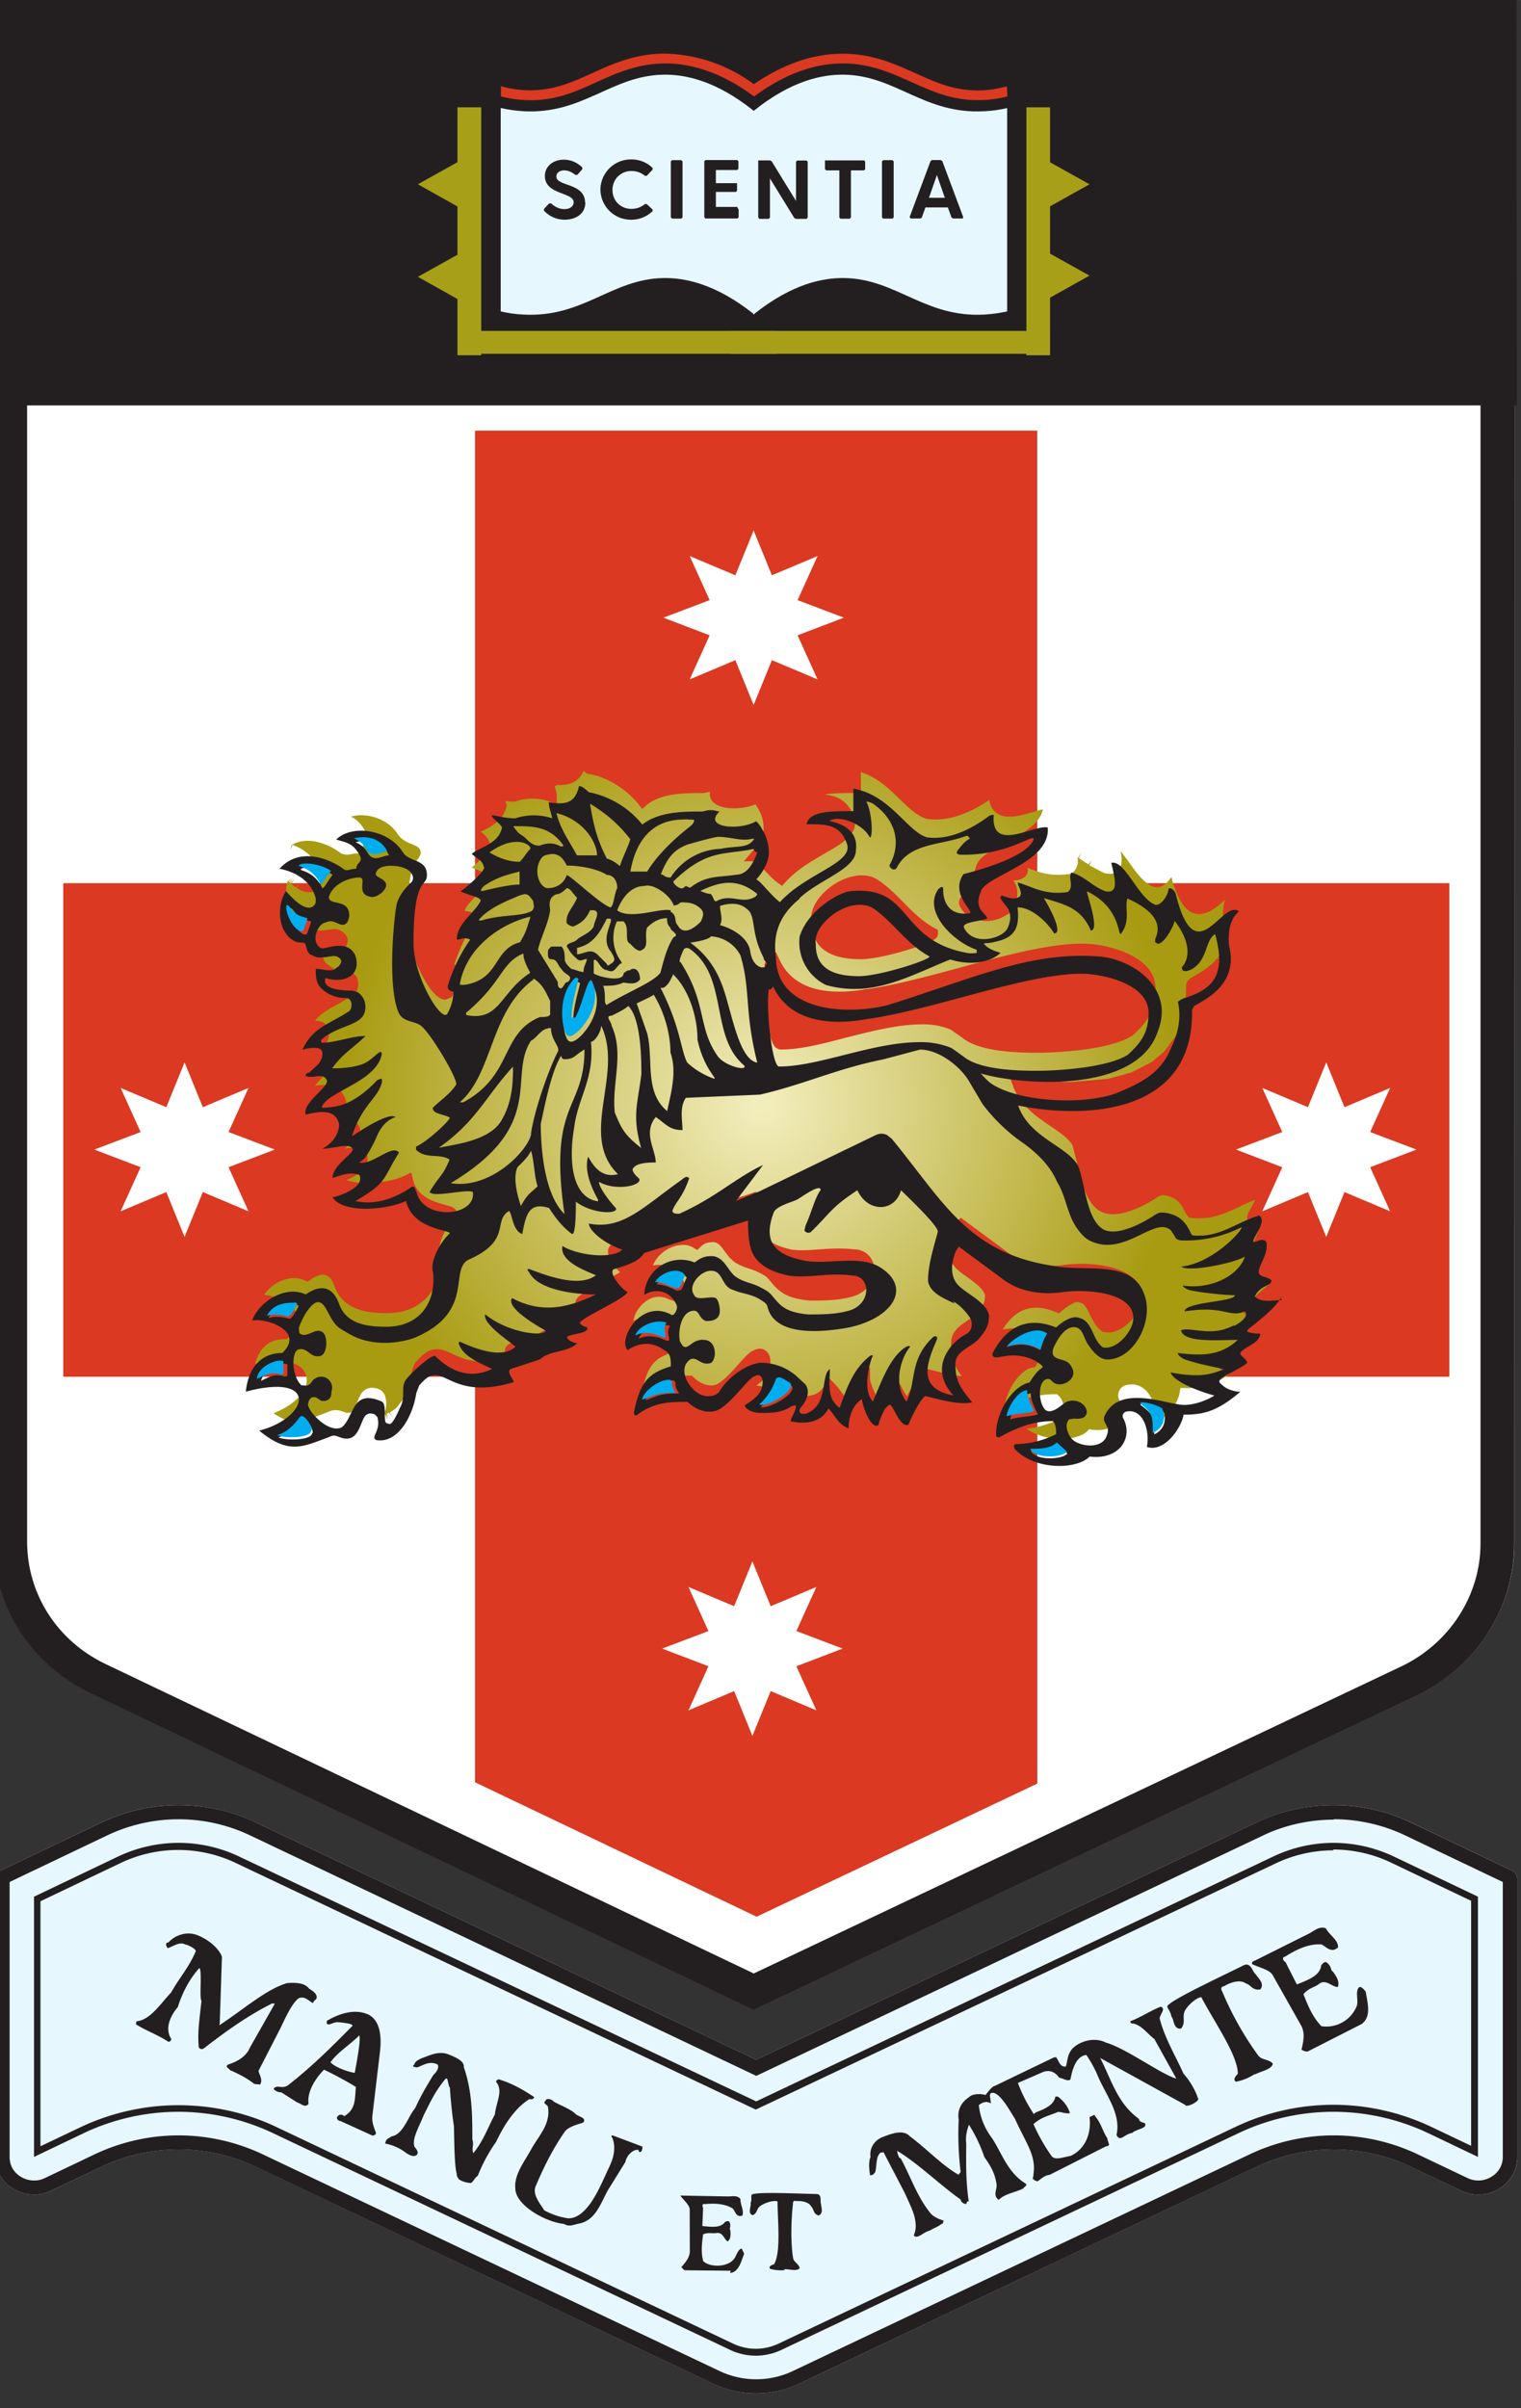 <svg xmlns="http://www.w3.org/2000/svg" xmlns:xlink="http://www.w3.org/1999/xlink" width="60" height="95" viewBox="0 0 15.875 25.135" xmlns:v="https://vecta.io/nano"><rect x="0" y="0" width="15.875" height="25.135" fill="#333333" stroke="none"/><defs><clipPath id="A"><path d="M73.294 759.244v-25.38c0-.924.533-1.752 1.4-2.16h0l14.73-7.032 14.72 6.982a2.42 2.42 0 0 1 1.395 2.165h0v25.425z"/></clipPath><clipPath id="B"><path d="M46.063 680.315H196.44v89.292H46.063z"/></clipPath><radialGradient id="C" spreadMethod="pad" gradientTransform="matrix(1.333e-4,0,0,-1.288e-4,79.146,748.731)" gradientUnits="userSpaceOnUse" r="1" cy="0" cx="0" fy="0" fx="0"><stop offset="0" stop-color="#f2edbc"/><stop offset=".018" stop-color="#f2edbc"/><stop offset=".969" stop-color="#a89b11"/><stop offset="1" stop-color="#a89b11"/></radialGradient><clipPath ><path d="M46.063 680.315H196.44v89.292H46.063z"/></clipPath><clipPath ><path d="M46.063 680.315H196.44v89.292H46.063z"/></clipPath><clipPath ><path d="M46.063 680.315H196.44v89.292H46.063z"/></clipPath><radialGradient id="G" spreadMethod="pad" gradientTransform="matrix(10.091,0,0,-9.753,89.517,743.536)" gradientUnits="userSpaceOnUse" r="1" cy="0" cx="0" fy="0" fx="0"><stop offset="0" stop-color="#f2edbc"/><stop offset=".018" stop-color="#f2edbc"/><stop offset=".969" stop-color="#a89b11"/><stop offset="1" stop-color="#a89b11"/></radialGradient><clipPath ><path d="M46.063 680.315H196.44v89.292H46.063z"/></clipPath><clipPath ><path d="M46.063 680.315H196.44v89.292H46.063z"/></clipPath><clipPath ><path d="M46.063 680.315H196.44v89.292H46.063z"/></clipPath><clipPath ><path d="M46.063 680.315H196.44v89.292H46.063z"/></clipPath><radialGradient id="L" spreadMethod="pad" gradientTransform="matrix(0.011,0,0,-0.011,90.209,737.011)" gradientUnits="userSpaceOnUse" r="1" cy="0" cx="0" fy="0" fx="0"><stop offset="0" stop-color="#f2edbc"/><stop offset=".018" stop-color="#f2edbc"/><stop offset=".969" stop-color="#a89b11"/><stop offset="1" stop-color="#a89b11"/></radialGradient><clipPath ><path d="M46.063 680.315H196.44v89.292H46.063z"/></clipPath><clipPath ><path d="M46.063 680.315H196.44v89.292H46.063z"/></clipPath><clipPath ><path d="M46.063 680.315H196.44v89.292H46.063z"/></clipPath><path id="P" d="M-294.11 172.998h.076l.01.01v.46l-.01.01h-.076l-.01-.01v-.46z"/><path id="Q" d="M-293.44 177.472l-.15-.368-.375.158.164-.362-.38-.145.38-.144-.164-.362.375.158.15-.368.15.368.375-.158-.164.362.38.144-.38.145.164.362-.375-.158z"/></defs><g transform="translate(0 -271.865)"><g transform="matrix(.353 0 0 -.353 -324.982 443.232)"/><g transform="matrix(1.271 0 0 1.271 380.828 53.656)"><path d="M-299.685 184.34v-12.625h12.492v12.642c0 .53-.313 1.016-.805 1.25l-5.44 2.58-5.444-2.6c-.49-.235-.802-.718-.802-1.248" fill="#fff"/><g transform="matrix(.353 0 0 -.353 -324.982 443.232)"><g clip-path="url(#A)"><path d="M82.873 759.85v-11.134H71.707v-11.482h11.166v-14.272h13.08v14.272h11.166v11.482H95.952v11.134z" fill="#db3921"/></g><g clip-path="url(#B)"><path d="M101.05 726.864l-11.637-5.52-11.637 5.52a4.21 4.21 0 0 1-3.605-.004l-2.337-1.116c-.078-.037-.127-.113-.127-.197v-6.462c0-.65.706-1.074 1.31-.786l1.155.552a4.21 4.21 0 0 0 3.605.004l10.638-5.046c.63-.3 1.368-.3 1.998 0l10.638 5.046a4.21 4.21 0 0 0 3.605-.004l1.155-.552c.603-.288 1.31.136 1.31.786v6.462c0 .084-.05.16-.126.197l-2.338 1.116a4.21 4.21 0 0 1-3.605.004" fill="#e6f7fd"/><g fill="#231f20"><path d="M102.848 727.267c-.616 0-1.23-.134-1.798-.403l-11.637-5.52-11.637 5.52c-.567.27-1.183.403-1.798.403a4.21 4.21 0 0 1-1.807-.408l-2.337-1.115a.22.22 0 0 1-.127-.197v-6.462c0-.508.43-.878.908-.878a.93.93 0 0 1 .4.092l1.155.55c.57.272 1.188.408 1.807.408s1.23-.134 1.798-.404l10.638-5.045c.316-.15.657-.224 1-.224s.684.074 1 .224l10.638 5.045a4.18 4.18 0 0 0 1.798.404c.618 0 1.238-.136 1.807-.408l1.155-.55a.93.93 0 0 1 .401-.092c.476 0 .908.37.908.878v6.462a.22.22 0 0 1-.126.197l-2.338 1.115a4.2 4.2 0 0 1-1.807.408m0-.327c.57 0 1.145-.13 1.657-.374l2.276-1.086v-6.395c0-.34-.295-.55-.57-.55a.57.57 0 0 0-.251.058l-1.155.55a4.57 4.57 0 0 1-1.957.442 4.58 4.58 0 0 1-1.947-.437l-10.638-5.046a1.99 1.99 0 0 0-1.7 0l-10.638 5.046a4.58 4.58 0 0 1-1.947.437 4.57 4.57 0 0 1-1.957-.442l-1.154-.55a.56.56 0 0 0-.252-.058c-.274 0-.57.2-.57.55v6.395l2.275 1.086a3.87 3.87 0 0 0 3.307.004l11.786-5.6.15.07 11.637 5.52c.5.242 1.08.37 1.65.37m-.003-.54a3.27 3.27 0 0 1-1.398-.314l-12.037-5.7-12.036 5.7c-.433.206-.917.314-1.4.314a3.29 3.29 0 0 1-1.406-.317l-1.957-.935v-6.054l1.154.552c.684.326 1.447.498 2.2.498a5.15 5.15 0 0 0 2.197-.493l10.64-5.045a1.39 1.39 0 0 1 1.198 0l10.64 5.045a5.15 5.15 0 0 0 2.197.493 5.16 5.16 0 0 0 2.209-.498l1.155-.552v6.054l-1.958.935a3.29 3.29 0 0 1-1.406.317m0-.155a3.12 3.12 0 0 0 1.335-.301l1.87-.892v-5.7l-.924.44a5.32 5.32 0 0 1-2.28.515 5.31 5.31 0 0 1-2.268-.51l-10.638-5.046c-.164-.077-.347-.12-.53-.12s-.365.042-.53.12l-10.638 5.046c-.702.333-1.486.5-2.268.5s-1.574-.178-2.28-.515l-.925-.44v5.7l1.87.892a3.12 3.12 0 0 0 1.335.301c.458 0 .917-.103 1.328-.298l12.107-5.742.07.033 12.037 5.7a3.12 3.12 0 0 0 1.328.298m4.27 33.614H71.7v9.804h35.4z"/></g></g><path d="M79.145 748.73h.001z" fill="url(#C)"/><path d="M84.727 750.965l.014-.047c.018-.06.034-.116.034-.165h0v-.21l-.2.08c-.001.001-.154.06-.373.06h0c-.13 0-.26-.022-.38-.062h0l-.023-.008h-.024a1.53 1.53 0 0 0-.194.013h0l.026-.093-.002-.027c-.067-.328-.354-.473-.566-.578h0l-.033-.017a.57.57 0 0 0 .194-.222h0c.077-.13-.042-.286-.404-.615h0l.01-.003.17-.062c.206-.096.17-.228.153-.266h0a1.77 1.77 0 0 0-.263-.35h0c-.097-.108-.19-.2-.24-.324h0c.063.001.13-.015.197-.047h0l.154-.073-.1-.134-.048-.07c-.164-.235-.3-.52-.44-.924h0l.118-.016.006-.123c0-.244-.078-.417-.166-.586h0l-.012-.023-.02-.017-.134-.052c-.228 0-.46.408-.58.65h0c-.092.19-.308.686-.308 1.16h0c0 1.153.165 1.36.276 1.496h0l.04.092c0 .13-.05.157-.205.22h0c-.104.044-.235.1-.323.224h0c-.164.272-.507.45-.858.45h0a.84.84 0 0 1-.236-.032h0c.117-.056.23-.148.336-.348h0c.083-.175-.004-.276-.046-.324h0l-.026-.044v-.14h-.144l-.11-.016c-.092-.022-.206-.022-.286.05h0c-.175.126-.457.26-.735.26h0c-.138 0-.263-.033-.37-.1h0l-.03-.124.053.13.11-.047.034-.018.04-.02.027-.017.042-.026.098-.073.034-.03.028-.025.034-.035.025-.028.03-.035.024-.03.027-.04.02-.035.024-.042.018-.036.015-.035.02-.045.016-.05.02-.08-.008-.14-.006-.017-.01-.023-.015-.028-.02-.024-.015-.02-.015-.016-.022-.02-.043-.03-.02-.01-.03-.012-.022-.006-.026-.006-.05-.005-.07.006-.024.006-.02.005-.045.015-.017.008-.113.062.07.123-.083-.115-.035.024-.02.015-.06.048.083.116-.098-.102-.015.014.087.113-.1-.103-.017.016.092.1-.106-.096-.01.01-.026-.123-.006-.053c-.018-.243.052-.53.294-.633h0l.044-.002.04.002c.177 0 .215-.153.232-.22h0l.035-.085.023-.012.025-.01.032-.012.03-.005h.073l.04.002.2.026.048.004a.33.33 0 0 0 .203-.068h0l.012-.01h.001l.004-.005.03-.028.032-.04.01-.016.015-.036.006-.027.002-.044-.002-.018-.007-.037-.005-.016-.013-.03-.01-.018-.023-.035-.01-.015-.022-.024-.075-.075-.037-.023-.07-.027-.06-.014h-.02l-.055-.004h-.034l-.035.002-.05.006.016.14-.033-.137.001.14-.02-.138-.02.002c.008-.066.027-.14.068-.184h0a.62.62 0 0 1 .431-.196h0l.06-.004c.11 0 .2-.06.243-.16h0c.054-.126.026-.294-.065-.38h0l-.022-.017-.358-.21c-.22-.12-.395-.216-.535-.387h0c.243-.003.33-.142.33-.26h0a.52.52 0 0 0-.177-.398h0c.105-.006.184-.047.235-.124h0c.147-.162-.04-.353-.193-.508h0l-.198-.22c.065.01.128.015.2.015h0c.29 0 .478-.143.53-.402h0v-.028a.73.73 0 0 0-.131-.404h0c.055.008.105.014.153.014h0c.156 0 .23-.066.27-.127h0c.098-.13-.04-.26-.163-.376h0l-.156-.156a.81.81 0 0 0 .404-.019h0l.058-.02.027-.054a.32.32 0 0 0-.022-.332h0c-.087-.134-.27-.24-.434-.306h0c.12-.047.283-.07.476-.07h0c.312 0 .653.065.87.167h0l.162.077.042-.17c.098-.41.512-.52.76-.586h0c.135-.036.26-.07.26-.2h0v-.06l-.045-.04c-.214-.198-.402-.6-.35-.756h0l.005-.026c.048-.4-.067-.797-.3-1.06h0c-.226-.244-.547-.373-.927-.373h0c-.47 0-1.03.07-1.228.618h0c-.107.318-.294.346-.558.162h0l-.07-.05-.08.037c-.07.033-.15.05-.232.05h0c-.258 0-.545-.164-.7-.388h0c.275-.035.633-.173.743-.43h0c.054-.128.067-.33-.177-.565h0l-.042-.04h-.06c-.344 0-.577-.202-.674-.574h0c.2.043.38.064.534.064h0c.553 0 .647-.268.663-.382h0c.042-.306-.277-.638-.767-.83h0c.19-.132.353-.193.514-.193h0c.178 0 .36.07.588.16h0l.177.067a.39.39 0 0 0 .302.014h0l.042-.014c.17-.07.226-.015.33.24h0c.042.105.078.197.153.252h0c.045.042.113.066.188.066h0c.07 0 .13-.02.17-.04h0c.067-.03.114-.102.127-.14h0l.004-.015.015-.06.01-.072.001-.067-.008-.072-.01-.045-.016-.05-.004-.015-.007-.016-.003-.02-.01-.012-.005-.008.036-.126-.015.14.016.002.045-.133-.026.138.052-.13-.036.137.06.022.082-.116-.067.124.066.042.018.01.045.038.018.018.038.04.09.113.05.085.134-.055-.12.077.034.067.138-.043-.127.067.028.068.143-.03-.135.05.08.292.01.09c.004.052.05.195.102.253h0l.065.07.082.08.02.017.078.056.04.022.013.006.02.007.024.01.023.007.016.002.035.005c.14.028.274-.03.422-.1h0c.172-.08.385-.18.723-.18h0c.165 0 .35.025.547.074h0c-.045.1-.088.22.03.32h0l.02.018.154.05.535.178c.142.118.315.16.468.198h0l.166.043c-.045.043-.074.096-.074.16h0v.06l.043.04c.057.055.15.076.264.1h0l.042.01-.05.107c-.005.135.126.212.584.46h0l.452.258c-.13.123-.25.312-.272.415h0c-.032.138.038.223.116.258h0l.067.022c.202.062.454.14.577.308h0l.028.038.045.014.398.12 2.01.63.195.07v-.286l-.106-.02.003-.007.103.001.01-.205.005-.05.008-.072.01-.053.002-.014c.028-.147.073-.248.148-.33h0l.068-.064c.13-.108.29-.18.567-.245h0c.072-.01.16-.017.26-.017h0c.127 0 .257.01.395.02h0c.262.02.554.033.804 0h0a.46.46 0 0 0 .469-.401h0c.04-.267-.127-.594-.515-.7h0c-.333-.09-.663-.09-.98-.09h0l-.015.001c-.558.057-.71.215-.916.466h0l-.048.055c-.047.047-.055.054-.193.126h0c-.084.043-.16.07-.24.096h0c-.11.036-.225.076-.35.16h0l-.107.098-.088.112-.02.027c-.097.137-.163.22-.273.22h0c-.12 0-.213-.035-.286-.105h0l-.083-.08-.097.06c-.22.136-.594.03-.807-.213h0c-.058-.066-.1-.137-.125-.208h0l.048.01.065.006h.02l.048-.002.07-.01.06-.015.005-.002.06-.022.01-.005.054-.027.054-.036.02-.016.05-.043.007-.007.042-.046.037-.035v-.012l.01-.017.01-.014.037-.067.008-.015c.02-.046.04-.104.017-.204h0c-.02-.085-.095-.246-.245-.246h0l-.112.035a.51.51 0 0 1-.241.064h0c-.256 0-.466-.22-.555-.427h0l-.04-.132c.282.122.583.09.84-.093h0c.22-.115.22-.335.22-.496h0v-.103l-.1-.03c-.385-.12-.577-.232-.714-.754h0c.365.2.73.2 1.058.2h.06l.043-.04c.19-.185.433-.242.595-.13h0c.16.112.324.295.456.444h0c.16.18.25.275.344.312h0l.016.007a.3.3 0 0 0 .13.034h0c.048 0 .135-.016.2-.12h0c.075-.123.034-.307.02-.36h0c-.047-.163-.167-.278-.3-.374h0a.54.54 0 0 1 .159-.022h0c.214 0 .346.01.476.06h0l.057.024.092.052.14.045.047-.007.102-.07c.032-.048.037-.108.016-.18h0l-.054-.147c.275-.02.45.058.55.25h0l.095.177.14-.145c.056-.057.1-.12.144-.178h0l.1-.128c.04.184.132.412.355.55h0l.222.137v-.256c0-.07.077-.282.15-.405h0a1.36 1.36 0 0 0 .127.265h0c.001.003.106.15.215.155h0c.125 0 .18-.1.255-.24h0a1.67 1.67 0 0 1 .114-.19h0c.107.218.278.507.365.59h0l.057.054.077-.017.177-.044c.194-.048.41-.1.602-.116h0a1.12 1.12 0 0 0-.252.777h0l.006.076.016.063c.06.176.207.275.337.364h0l.045.03c.072.048.145.098.2.154h0c.152.187.183.256.185.424h0c-.047.15-.212.266-.388.4h0c-.093.064-.188.13-.27.207h0c-.4.392-.1.986-.086.992h0l.094.127.092.072.09-.07 1.012-.748c.253-.198.6-.304.98-.304h0c.106 0 .213.008.32.025h0c.12.016.256.025.396.025h0c.68 0 1.406-.202 1.406-.77h0c0-.344-.393-.827-.78-.827h0l-.104.013-.026.005-.022.015c-.138.1-.2.243-.273.377h0c-.075.16-.127.26-.222.28h0l-.027.01c-.068.032-.23-.05-.4-.193h0l-.07-.063-.086.035c-.524.212-.924.08-1.224-.41h0l.01.001c.1.018.177.027.268.027h0c.315 0 .604-.11.793-.3h0l.04-.04v-.056c0-.1-.064-.143-.094-.165h0c-.033-.023-.1-.07-.23-.283h0l-.032-.055-.064-.012c-.266-.05-.598-.482-.652-.935h0c.318.165.7.313 1.165.313h.06l.042-.04c.12-.114.12-.308.12-.402h0v-.088l-.08-.038c-.278-.13-.538-.208-.792-.235h0c.207-.148.497-.235.805-.235h0c.262 0 .492.067.602.172h0l.05.05.07-.01c.293-.034.517.05.628.225h0c.087.136.087.312.002.47h0a.23.23 0 0 0 .004.22h0a.25.25 0 0 0 .182.13h0l.098.01c.143 0 .268-.062.367-.176h0c.135-.157.206-.42.2-.677h0c.122.018.26.122.378.284h0l.01.01.074.117c.05.095.08.175.09.24h0l.02.118h.123a1.47 1.47 0 0 1 1.002.321h0a.66.66 0 0 0-.183.112h0l-.025.02c-.044.038-.16.14-.076.285h0l.01.014c.056.073.176.14.364.24h0l.193.107c-.05.047-.107.108-.107.195h0v.032l.015.03c.05.096.152.158.253.218h0l.09.055c-.105.025-.196.078-.196.2h0v.053l.036.04c.027.03.07.065.16.137h0l.42.367h-.001c-.19 0-.33.047-.424.144h0l-.07.07.045.088c.078.15.178.225.26.272h0c-.056.02-.112.045-.157.1h0l-.018.016-.01.02c-.064.124-.004.255.06.395h0c.044.098.094.206.098.307h0l-.006-.004-.054-.018c-.108-.032-.187-.003-.227.065h0c-.056.09-.006.18.064.303h0c.023.04.072.127.097.193h0a4.02 4.02 0 0 1-.358-.158h0c-.284-.133-.576-.272-.947-.272h0c-.057 0-.115.004-.174.01h0l-.056.008-.052.06-.052.092c-.067.135-.17.342-.518.37h0l-.088-.03c-.293-.202-.726-.415-1.063-.415h0a.62.62 0 0 0-.258.052h0l-.04.02-.044.028-.044.034c-.213.186-.313.513-.384.808h0l-.032.14-.14.53c-.1.162-.298.295-.506.436h0c-.32.216-.68.46-.86.897h0l-.006.016-.023.06-.082.234 1.24-.174.207-.004.862.073.54.148.48.246.285.24.253.34.018.034.02.036.015.03.02.044.063.156.012.042.014.042.023.086.01.045.055.393.005.217v.037c-.003.088.027.15.1.202h0v.003l.106.06.132.077.096.063.084.062.04.032.053.048.035.033.045.05.01.01.026.033.126-.07-.117.082.022.032.134-.06-.122.076.022.035.134-.054-.126.067.05.106.002.01.017.046.005.017.008.037.007.027.008.055.007.08v.07.025l-.004.053-.001.017-.012.07-.006.04c-.008.03-.028.13-.025.21h0v.004l.002.06.002.018.003.056.007.07.001.01.01.07.003.013.017.07.006.018-.04-.036c-.163-.145-.347-.3-.56-.3h0c-.284 0-.486.267-.65.863h0c-.08-.132-.203-.24-.34-.24h0l-.026.002-.035.006-.02.006c-.223.085-.4.336-.57.578h0l-.187.25.018-.13.002-.03.002-.026-.002-.06-.003-.027-.004-.03-.006-.024-.01-.03-.01-.026-.016-.028-.016-.02-.028-.03-.025-.02-.032-.018-.028-.014-.033-.01-.03-.007h-.03l-.085.008-.038.01-.03.01-.287.15-.04.026.064.128-.084-.114-.22.147.053.132-.07-.123-.014.008c.01-.092.02-.223-.106-.344h0l-.034-.032-.046-.007a1.77 1.77 0 0 0-.258-.021h0c-.3 0-.525.084-.72.16h0l.005-.04c.002-.068-.024-.13-.066-.166h0l-.013-.01c-.07-.052-.16-.077-.257-.073h0c.074-.113.132-.272.062-.487h0l-.008-.022-.04-.094-.012-.027-.017-.028-.02-.028v-.023l-.01-.013-.013-.014-.106.098.09-.11-.036-.03-.185-.1-.102-.034-.028-.007-.018-.003-.036-.01-.008-.001-.04-.006-.045-.004-.08-.004-.174.02-.036.01-.056.018-.058.027-.034.017-.014.01-.03.02-.018.012-.023.02-.052.05-.023.026-.012.016-.017.024-.018.026-.024.044c-.03.055-.03.118-.004.174h0c.062.125.238.157.424.19h0l.01.002c-.086.112-.17.282-.05.574h0c.052.2.308.337.63.51h0c.402.216.85.456.918.81h0c-.07-.015-.154-.04-.237-.064h0c-.172-.05-.367-.108-.54-.108h0c-.15 0-.267.043-.35.13h0c-.063.066-.103.152-.12.26h0c-.512-.35-.998-.5-1.44-.443h0l-.025.005c-.22.07-.403.248-.615.454h0c-.25.243-.527.513-.906.63h0v-.485h-.144c-.262 0-.517 0-.698-.035h0c.3-.033.546-.146.685-.53h0c.12-.37-.257-.6-.692-.845h0c-.302-.176-.645-.375-.897-.653h0l-.088-.097-.105.075c-.11.078-.232.21-.34.33h0l-.16.167h-.285l.2.232c.164.182.253.363.26.526h0c.008.2-.077.38-.115.447h0l-.072.12c-.145-.06-.324-.093-.502-.093h0c-.28 0-.478.083-.54.228h0c-.018.04-.03.096-.013.16h0l-.108-.024-.045-.008c-.453 0-.966 0-1.315-.27h0l-.114-.1-.09.114c-.29.36-.742.634-1.155.7h0l-.045.007-.033.03-.04.04c-.1-.244-.306-.352-.615-.334m5.915-3.16c-.025.187.056.397.232.595h0c.248.28.616.463.937.463h0c.134 0 .257-.03.367-.1h0c.23-.15.418-.34.6-.525h0c.218-.222.445-.45.732-.604h0l.075-.04v-.082c0-.085 0-.174-.746-.395h0c-.163-.05-.717-.205-1.044-.205h0c-.772 0-1.148.29-1.152.884m1.288-1.58c.664.094 1.437.302 2.185.505h0c1.008.272 2.05.554 2.83.554h0c.534 0 1.703-.265 1.703-1.05h0c0-.498-.182-.76-.52-1.074h0l-.02-.015c-.608-.396-2.163-.4-2.18-.4h0c-.367 0-1.342 0-1.766.34h0l-.284.2a1.69 1.69 0 0 1-.676.12h0c-.55 0-1.148-.157-1.726-.3h0c-.555-.147-1.078-.285-1.544-.285h0c-.032 0-.092.01-.145.07h0c-.196.22-.306 1.483-.235 1.903h0l.007.044.256.25.087-.186c.23-.487.696-.735 1.387-.735h0c.2 0 .415.02.64.063" fill="url(#G)"/><path d="M90.197 737.003h.002l.022.013-.024.004z" fill="url(#L)"/></g><path d="M-289.497 182.566a.4.4 0 0 1-.184.049c-.098.004-.205-.03-.25-.007.027.104.302.078.466.078-.138.132-.302.132-.493.107 0 0 .004.027.052.05.104.04.24.062.33.084-.08.026-.165.08-.44.026.027.08.248.16.36.19-.084.052-.182.077-.248.077-.134 0-.53-.175-.652.086a.06.06 0 0 0-.003.05l.024.048c.014.028-.007.073-.01.08-.04.09-.187.082-.262.032-.013-.01-.03-.022-.047-.06s-.026-.08.004-.117l.042-.007c.182.023.1-.188-.057-.14-.047.023-.077.068-.138.08-.008.001-.032.001-.048-.018-.054-.07-.053-.23.02-.247.023-.004.036.012.04.016.06.072.21-.006.17-.098-.008-.02-.02-.037-.03-.047-.047-.047-.17-.018-.123-.135.027-.055.084-.162.164-.162.07 0 .078.08.11.133.017.026.083.133.164.133.22 0 .385-.318.305-.532-.1-.292-.47-.185-.744-.236-.705-.106-.9-.52-1.33-1.044l-.04-.032c-.04-.017-.067-.013-.115.012l-.93.45-.195.08.222-.295c-.222.103-.385.265-.687.4-.026 0-.057 0-.057-.026.03-.077.084-.107.138-.266-.027-.025-.04 0-.08.026-.302.215-.47.4-.744.347 0 .05.11.158.275.214-.08.077-.356.052-.492-.03-.027.133.217.213.275.24-.138.107-.413 0-.55-.052-.027 0 0 .025 0 .025.08.16.412.185.55.185-.222.107-.44.162-.688.03-.058.078.218.236.275.266 0 .052-.302.026-.496-.133-.027.078.22.236.248.266-.108.105-.336.01-.413-.022l-.044-.02-.01.01c.028.107.165.162.276.214-.222.107-.386-.026-.47-.107-.053 0-.248.19-.248.214-.026.052 0 .107-.026.185-.023.048-.066.154-.097.162l-.03-.01c-.026-.03.01-.155-.038-.177-.248-.107-.222.133-.328.214-.11.05-.275-.133-.275-.188 0-.022.02-.087.08-.05l.03.02h.032c.05-.013.05-.053.05-.077a.09.09 0 0 0-.138-.104c-.024.01-.026.05-.07.056l-.04-.004c-.08-.08-.08-.266-.027-.292.083-.026.1.078.19.05.057-.025.057-.185 0-.2-.05-.027-.126.063-.178.014l-.005-.04c.032-.1.107-.214.157-.214.072 0 .083.138.173.21a1.28 1.28 0 0 0 .122.071c.177.083.383.055.503.01.497-.214.275-.557.44-.64.358-.158.194-.318.332-.4.027.026.027.16.108.19.03-.162.056-.266.22-.214.053.08.11.158.19.214.03 0 .03-.19.03-.266.137.104.355.104.328.052-.026-.026-.138-.16-.138-.215.138.08.36.03.33-.026-.028-.025-.054-.052-.054-.078.026-.055.138-.055.19-.055 0-.107-.107-.24 0-.373.084.056.11.107.22.107 0-.078-.027-.184.027-.265l.607-.026c.355-.08.63-.213 1.016-.29l.3-.08c.152 0 .32.13.397.25l.116.196a1.44 1.44 0 0 0 .338.324c.11.08.22.185.275.317.056.088.075.2.12.304.024.053.08.143.147.177.283.144.537-.208.668-.083l.022.034.02.033a.09.09 0 0 0 .043.015 1.01 1.01 0 0 0 .492-.107c.03 0-.218.292-.492.322.054.05.44-.03.523-.082-.057.16-.274.266-.496.24l-.016-.003s.005.02.055.038c.104.023.3.042.374.042 0 .055-.413.055-.413.133.33-.052.36.055.496 0 .032.033-.022.084-.09.12m-.57.72c.004.04.01.125-.085.17 0-.132 0-.158-.11-.24-.024-.023.1-.004.178.04zm-1.1.303c.08 0 .164 0 .217-.052l.085.077c-.054.055-.276.055-.302-.026m-.195-.85c.03-.055.22-.188.33-.107-.026.026-.056.133-.056.133-.107-.055-.164-.055-.275-.026m-.44-.373c.057.025.124.11.138.133.02.033.025.1-.027.132-.11.052-.328.266-.11.506-.3-.056-.218-.266-.137-.454.013-.03-.01-.04-.028-.026-.2.185-.137.373-.22.53-.107-.133-.054-.347.03-.45 0 0-.008-.013-.03 0-.137.077-.218.318-.275.45-.098-.1-.015-.355-.002-.373 0 0 .002-.017-.024 0-.138.107-.19.266-.248.425-.108-.078-.08-.2-.08-.318-.08.05-.005.302-.202.368l-.033-.002c-.033-.024-.004-.048.014-.073.043-.06.054-.12.02-.168l-.076-.07a.44.44 0 0 0-.299-.107c-.105.014-.25.104-.332.237-.024.033-.08.047-.138.03-.1-.03-.217-.214-.1-.295.058-.026.084.055.168.03.047-.025.053-.17-.038-.188-.027-.005-.05-.004-.08.007-.05.02-.077.07-.113.04l-.022-.036c-.018-.08.007-.248.114-.253.024 0 .037.02.042.03.022.037.043.055.066.055.117 0 .115-.078.095-.15-.004-.012-.013-.043-.04-.043-.057-.006-.14.026-.16-.02-.058-.078.053-.2.137-.2.107 0 .08.133.19.16.054.026.15.032.22.08.026.017.044.025.054.052.053.24.412.214.604.185.385-.052.606-.317.33-.5-.164-.108-.412-.03-.607-.056-.302-.052-.355-.185-.275-.4.024-.055.16-.087.195-.107s.19-.133.19-.077c-.05.07-.075.188-.123.29l-.01.042c.013.02.035.025.053.013.164-.16.164-.2.382-.343.084.184.306.184.358 0 .138.133.314.308.302.343-.028.107-.08.266-.08.4.013.102.137.147.218.188m-1.592.85a.51.51 0 0 0 .137-.21c.02-.035.074.006.107.026.084.052-.164.2-.244.185m-.855-1.008c.057-.08.194-.132.248-.055-.018.027-.026.073-.048.1l-.032.006c-.057-.026-.11-.052-.168-.052m-2.903 1.1c.04.01.078.084.08.116l-.014.024c-.044.043-.218.04-.268.017.077-.025.133-.077.185-.15zm-.105-.817c-.03-.004-.097-.03-.18-.007.056-.103.157-.107.24-.107l.008.007c-.004.02-.023.043-.043.08zm1.034-1.044l-.013-.035c-.01-.01-.02-.01-.045.01-.248.16-.412.103-.443.103.275-.16.222-.184.36-.398-.054-.077-.22.107-.33.08.05-.023.075-.07.123-.16l.028-.062c.056-.13.15-.15.15-.15-.057-.052-.358.158-.358.158.082-.26.216-.315.246-.443l.001-.024-.006-.008-.032.012c-.188.198-.323.227-.457.227.03-.13.456-.21.494-.443l-.006-.015c-.03-.003-.085.087-.183.11-.084.025-.195.025-.22.025.1-.133.164-.158.275-.266-.11 0-.25.056-.36.056l-.007-.02.018-.018c.165-.124.348-.1.348-.258 0-.046-.02-.09-.065-.12l-.043-.012c-.09-.001-.25-.01-.22-.104.164.052.3-.03.244-.188-.048-.096-.143-.082-.24-.06-.033.01-.047 0-.052-.004-.07-.057-.018-.174.032-.198l.037-.013c.065-.02.115.068.162 0l.012-.04c.008-.155-.167-.087-.167-.16.027-.107.164-.162.248-.162.075 0-.04.14.103.16.023.003.06-.014.088-.04.095-.096-.054-.116-.053-.145.002-.097.204-.08.262-.038.03.016.065.07.025.107s-.086.086-.113.163c-.017.046-.085.637.006.886.013.034.023.042.03.05.053.05.125.036.172.085.084.077.305.45.275.476-.053.08-.138.133-.19.188 0 .05.085.05.138.078.026 0-.164.188-.275.24v.026c.084.08.19.026.275.08-.053.133-.084.133-.164.266.026.05.3-.026.355 0 .03.204-.41.238-.462 0m-.94-2.657c.083-.026.22.026.248.052.005.002-.015.022-.03.047-.023.035-.047.075-.053.06-.08-.16-.218-.133-.164-.16m.538-.127c-.024-.04-.05-.065-.1-.087.11-.025.222 0 .275.108-.042 0-.084.032-.128.02-.024-.006-.037-.024-.047-.04m1.36 1.03c.084.052.11.133.138.185v.107c0 .026-.054.026-.084.026-.328.133-.218.48-.63.7h-.028c.276-.24.245-.742.604-1.008m-.026-.055c-.248.16-.248.4-.523.347l-.005-.018c.306-.255.285-.41.472-.488 0 .052.03.107.056.158m0-.45c-.027.077-.027.107-.084.2-.218.056-.164.295-.44.347-.03.005-.046.002-.054 0 .054-.318.356-.506.577-.557m-.413.017c.085-.098.256-.16.33-.193l.038-.01c.043.004.046.03.07.055l.007.048c-.006.03-.018.036-.023.038-.084.044-.217.024-.397.072-.026.01-.037.003-.027-.008m.054-.283c.084-.055.164-.08.275-.107v.107c-.08 0-.19.026-.302.052-.038.008.002-.04.027-.052m.36-.29c-.027.026-.056.078-.084.103-.08 0-.164-.026-.248-.077.22-.16.358-.055.332-.026m.275-.03c-.027.03-.058-.052-.195 0-.026 0-.054 0-.107-.052-.044-.047-.057-.026-.11-.108.164 0 .302 0 .413.16m.275.08h-.165c-.057-.108-.137-.214-.168-.347.222.055.333.24.333.347m.274-.133c-.026.08-.057.133-.084.214-.002.02-.027-.03-.11-.055-.08-.158-.107-.266-.138-.45a1.15 1.15 0 0 1 .332.292m.386-.16l.067-.004.07.004c0 .026-.013.037-.03.052-.138.108-.275.24-.355.373h-.138c.027-.158.11-.398.386-.425m.096.2c.042-.014.206-.058.236-.06.1-.001.188.037.272.018.024-.006.026 0 .026 0-.053.08-.138.052-.274.08a.51.51 0 0 0-.412.236c-.054 0-.054-.026-.08-.026.06-.154.12-.21.233-.25m.56.067c-.025.072-.073.17-.15.183l-.045.006c-.123.018-.23.003-.356.103-.027 0-.027-.026-.054 0s-.097-.04-.084-.052c.275-.266.412-.214.66-.266 0 0 0 .026.027.026m0 .343c0 .018-.027.03-.027.03-.1.052-.19-.03-.3.026-.03.02-.027-.026-.054-.055-.03 0-.092-.026-.084-.026.165-.077.302-.107.466.026m-.3.72c-.054-.133-.138-.24-.25-.32.168-.025.168-.052.168-.052a.29.29 0 0 1 .245.159c.084.292.03.454.137.878-.164-.026-.218-.48-.3-.664m-.33-.16c-.026 0 .027-.107.027-.107.027-.026.054 0 .084.025.275.24.137.7.412.93.027.052-.168 0-.22-.08-.164-.236-.084-.425-.302-.768m-.164.21c.027 0 .027 0 .054-.026s.053-.108.053-.08c.11.107.195.32.195.532.053.24.164.32.137.32a.62.62 0 0 1-.222-.133c-.054-.107-.054-.29-.218-.612m-.195.132c-.026 0 .11-.052.138-.077.084.133.138.318.138.476.057.16 0 .347-.027.48-.19-.158-.11-.424-.164-.638l-.084-.24m-.713-.77c0-.025-.027-.103.053-.133.03 0 .058-.026.084-.05.028 0 .054.05.084.08-.03.078-.1.133-.084.21 0 0 .028.025.054.025.057-.025.1-.052.137-.133h.03s.028 0 .028.03-.028.077-.028.103c-.03.056-.11.08-.137.108s-.084.025-.084.055c.028.052.054.078.084.104s.053 0 .08 0c0 .03-.027.055-.027.107-.027 0-.084-.025-.1-.025-.028-.026-.054-.052-.054-.08s0-.077-.027-.104h-.084c-.027.026-.027.026-.027.052s0 .052.027.052c.053 0 .053.055.084.08.027.052.107.052.053.107-.026 0-.026.026-.053.052-.03 0-.03-.026-.03-.052l-.163-.265c.026-.108.084-.214.1-.322m.496-.025c-.084-.026-.332-.266-.36-.266 0 0-.022.09-.128.105-.01.002-.04.008-.06-.01-.06-.045-.076-.17-.012-.243.01-.015.063-.026.086-.025.044.001.08.025.115.095.11 0 .25.026.33.077.058 0 .084.056.084.108-.026.05-.026.133-.053.158m.493.025c-.08-.025-.33.08-.44 0 .027-.077.1-.2.22-.2.08-.025.218.078.244.16 0 0 .03 0 .057-.026.054 0 .11 0 .164.052.027.025.027.056 0 .107-.026.026-.137.133-.19.026-.03-.026 0-.077-.057-.108m-.493.322c.027.05.053.077 0 .107 0 0-.03.026-.03 0l-.08-.08c-.058-.052-.11 0-.165 0v-.052c.137-.03.19-.132.244-.24h.03c.027.025-.084.158 0 .266m-.275.582c.053-.077.107-.343.137-.29.107.214-.137.48-.194.45-.054 0-.11-.318.057-.477 0-.026.026 0 .026 0-.026.107-.057.21-.057.317zm.44-.424c-.026 0-.026 0-.057.025 0 .08-.217.026-.245 0v-.107c.028-.026.054.08.107.08.058.025.058 0 .11-.052.027 0 0-.03 0-.03-.053-.077-.08-.2-.027-.318h.054c.057.052 0 .16.057.185.027.03.053.056.08.056.084-.026.03-.108.057-.19.027-.025.08-.077.164-.077 0 .025 0 .052.027.077 0 .03.083.056.026.08-.053.08-.08.185-.107.29-.058.08-.274.16-.443.266-.027-.025 0-.077-.027-.158.058 0 .11 0 .164-.026.03 0 .1.026.138-.026 0-.055-.028-.107-.08-.08m-1.57 1.46c.306-.214.386-.424.607-.664 0 .106 0 .29-.1.45s-.386.19-.497.214m.8.317c-.054.056-.08.056-.138.163 0 0-.08-.214-.027-.32.027-.026.084-.078.11-.133.026.08.026.214.054.29m-.054-.424c-.027.133-.332.454-.66.4.798-.476.465-.875.66-1.17.054-.026.08-.104.164-.104 0 .104.084.158.053.2-.08.16-.19.48-.217.664m.275.664c-.164-.158-.195-.53-.195-.742.03-.132.084-.427.168-.56 0 0 0 .03.027.03.08 0 .08-.03.164-.08 0 .505-.3.424-.164 1.354m.275-.107c-.195-.026-.25-.29-.195-.61.03-.24.168-.4.137-.7.03 0 .084-.08.084-.133.19.398-.19.9.138 1.22-.19.052-.248-.188-.248-.133-.027.107.027.24.085.343m.355-.424c-.138-.107-.164-.16-.218-.292-.027-.24.08-.48-.027-.715 0-.03-.058-.08 0-.08.053-.026.107-.052.138-.08.107.107.107.454.107.56-.028.236-.08.344 0 .61m1.02-1.513c0 .026 0 .026-.026.026s-.084-.026-.1-.133-.138-.184-.248-.214c.027-.052 0-.103 0-.158.084-.026.164-.026.22.025.08.056.027.19.138.4 0 .03.026.03.026.055m.027.21l.026-.026c.138.29.47.32.772.265.55-.077 1.3-.372 1.76-.372.164 0 .55.08.55.32 0 .16-.056.24-.168.344-.164.107-.576.133-.74.133-.12 0-.454 0-.6-.108-.02-.015-.1-.073-.113-.08a.65.65 0 0 0-.259-.047c-.386 0-.825.2-1.154.2-.057 0-.11-.476-.084-.638m1.32-.266c0 .03-.412.162-.58.162-.302 0-.355-.133-.355-.266-.026-.162.275-.398.466-.295.165.108.275.295.47.4m-1.072-.476c.164-.158.466-.24.466-.398.025-.203-.194-.23-.218-.24.08-.052.276.025.33.133.027.025.027-.185-.026-.292 0 0 .022-.001.058.02.216.156.213.36.133.5-.008.02.035.057.057.026.104-.208.367-.186.56-.26l.024-.005.018.024c-.05.024-.08.073-.104.1l-.004.018c.007.014.03.014.055.014.356 0 .55-.158.577-.133 0 .026-.058.16-.577.292-.11.162.08.296.054.32-.138.025-.22-.056-.22-.188 0-.023 0-.025-.018-.026l-.02.015c-.137.187.127.44.313.5v.026s-.043.008-.08 0c-.558-.103-.447-.53-.915-.51-.013.001-.05.002-.075.01-.138.043-.334.193-.384.366a.39.39 0 0 0 .217.398c.386.107.687-.078 1.02-.21.164.052.33.026.413-.055 0 0-.11-.026-.137-.078l.046-.003c.178-.03.255-.085.23-.292.138 0 .274.163.3.214.084 0-.053-.24-.084-.29.168.052.305.077.386.266.083 0-.053-.347-.028-.32.275.133.25.373.275.347.084-.107.027-.214.054-.29.164.075.3.18.228.332l-.002.026.023.014c.058 0 .138-.162.138-.188.084.107.138.24.084.347-.01.02-.022.024-.025.04l.006.018c.024.017.052.002.073-.006.137-.077.11-.24.195-.29.076.28.03.437-.238.52-.048.015-.068.036-.068.036.03.133 0 .266-.054.374-.084.213-.248.29-.44.372-.274.107-.825.077-1.046-.08-.038-.03-.053-.052-.08-.078.356.103 1.29.16 1.455-.346.138-.347-.19-.583-.466-.613-.576-.052-1.072.188-1.76.4-.328.08-.91.055-.91-.4-.027-.185.03-.343.195-.476m1.73 4.277c0-.052.084-.214.168-.214 0 .055.027.107.053.162.027.026-.164.026-.22.052m-2.75-.214c-.137 0-.164.03-.244.055 0-.052.148-.174.23-.162l.013.014c0 .042.002.045.03.093zm-.053-.45c.002.023-.013.02-.035.01l-.04-.016c-.072-.02-.122-.018-.175.006.028-.08.165-.133.25-.107.027.005-.027 0 0 .107m-3.135.305l-.02.006c-.065-.02-.1-.015-.196.036.026-.107.19-.162.217-.133zm.166-3.64l-.01.016c-.078.01-.155-.187-.13-.216.03 0 .03.08.168.108 0 .022-.022.065-.028.093m8 3.017c-.058 0-.168.026-.222-.03.054-.103.137-.078.137-.133-.026-.026-.083-.026-.1-.052-.026-.05.084-.158.057-.265-.03-.026-.053-.01-.084 0-.084.026.11-.16.026-.214-.19.055-.328.188-.55.162-.025-.028-.05-.172-.242-.187-.01-.001-.033-.001-.064.02-.12.08-.334.186-.436.11-.072-.05-.108-.17-.132-.27-.013-.054-.045-.217-.067-.252-.102-.162-.397-.226-.488-.487.5.103 1.445.103 1.428-.785l.018-.032c.077-.048.358-.168.29-.48a.31.31 0 0 1-.007-.065c.001-.064.007-.128.046-.19.017-.024.038-.042.038-.042-.137-.106-.355.516-.518-.14-.002-.016-.03-.058-.06-.048 0 .055-.065.147-.11.133-.138-.052-.25-.373-.36-.343.03.126.054.225-.015.235h-.024c-.104-.03-.182-.13-.29-.156-.027.056.026.108-.027.16-.195.03-.302-.05-.412-.078 0 .024.022.047.026.092l-.008.022c-.05.037-.118 0-.15-.006l-.01.01c-.003.045.112.095.072.22-.01.036-.023.053-.03.06-.06.068-.268.118-.34-.024-.03-.055.165-.055.19-.082-.026-.05-.11-.08-.054-.214.027-.133.576-.236.55-.53-.11-.026-.47.214-.443-.103-.027 0-.036.007-.04.01-.136.1-.32.2-.51.174-.164-.052-.3-.347-.603-.4v.185c-.19 0-.36 0-.385.107.164 0 .275 0 .332.16s-.332.24-.55.48c-.07-.05-.168-.185-.195-.185.063-.07.1-.145.104-.216a.36.36 0 0 0-.047-.183c-.02-.036-.03-.056-.058-.08-.138.08-.44.052-.3-.08-.027 0-.054-.026-.138 0-.164 0-.358 0-.496.107a.75.75 0 0 0-.44-.266c-.027-.025-.054-.05-.08-.05-.03.133-.1.158-.248.133 0 .05.027.107.027.132 0 0-.138-.055-.302 0-.084 0-.164-.025-.194-.025 0 .025.084.077.084.103-.027.133-.19.162-.248.214.058.05.084.05.1.107.02.03-.164.185-.192.2.054.03.178.05.165.08-.057.107-.195.184-.195.317.03 0 .058-.025.11 0a1.32 1.32 0 0 0-.181.368c-.012.027.005.047.018.053l.025.007a.38.38 0 0 1-.053.185c-.058.052-.275-.318-.275-.583 0-.56.11-.454.11-.56 0-.133-.138-.103-.195-.184-.11-.185-.412-.24-.55-.108.084.026.138.026.195.133.026.055-.03.055-.03.107-.053 0-.08.026-.107 0-.11-.08-.358-.185-.523 0 .13.025.262.1.297.244v.034c-.06.133-.243-.094-.243-.094-.076.102-.08.348.085.418l.04.005c.053-.01.028.06.07.095l.05.023c.043.01.098-.003.14-.008.02-.002.037.004.05.014.024.02.023.04-.004.07l-.036.027c-.05.016-.1-.006-.15-.006 0 0-.013.1.037.153s.123.087.21.087c.054 0 .054.08.027.107-.164.107-.302.133-.385.318.083-.025.164-.025.164.026 0 .08-.054.107-.108.162 0 0-.03 0-.03.026.057.026.138-.026.168.026.053.052-.195.184-.168.292.11-.026.248-.052.275.08 0 .077-.054.158-.138.2.1 0 .22-.052.248 0 .026.03-.164.133-.164.24.084-.025.137-.052.22-.025.054.107-.195.184-.22.184.084.133.44.107.603.03.057.236.36.236.36.266-.084.077-.164.236-.138.317.027.24-.1.45-.385.45-.164 0-.328-.026-.385-.185s-.164-.158-.275-.08c-.164-.078-.382.055-.44.214.1-.025.44.08.248.266-.137 0-.275.08-.3.318.603-.16.522.214.11.32.244.2.355.133.576.052.04-.02.054-.008.08 0 .17.07.17-.142.222-.18.023-.02.054-.012.072-.004l.02.02c.034.116-.062.164-.007.19.18.028.3-.203.327-.387l.024-.062c.03-.034.074-.082.115-.082.11-.026.22.188.66.055 0-.026-.058-.08-.027-.107l.244-.08c.084-.078.22-.052.306-.133-.03 0-.084-.026-.084-.052.028-.026.19-.026.164-.08 0 0-.027 0-.054-.026-.057-.026.386-.21.386-.265-.03 0-.168-.16-.11-.185.08-.025.2-.055.248-.133l.852-.266c0 .185.02.28.098.347.056.05.12.078.23.104.164.026.332-.026.523 0 .164 0 .164.24-.026.29-.11.03-.222.03-.332.03-.198-.02-.23-.077-.302-.162-.026-.025-.026-.028-.088-.06-.076-.04-.135-.04-.203-.087s-.095-.17-.202-.17c-.068 0-.1.026-.137.052a.3.3 0 0 0-.413.266c.074-.048.2-.05.262.076.005.01.01.02.004.043s-.028.06-.047.043c-.248-.133-.44.21-.355.292.08-.055.19-.08.3 0 .054.026.054.078.054.133-.164.052-.248.107-.302.373-.004.044.026.026.026.026.138-.107.276-.107.413-.107.084.08.195.107.276.052.115-.08.222-.242.272-.262.02-.008.04-.022.06.008s.001.09.001.09c-.017.06-.078.1-.138.14 0 .026.053.063.137.063.107 0 .17-.006.248-.056l.027-.007s.012.001.005.026c-.008.04-.056.107-.035.107.137.026.248 0 .305-.107.054.056.08.133.165.163 0-.08.026-.188.11-.24 0 .052.08.266.137.21 0-.02.03-.095.055-.135l.034-.03c.03-.002.083.193.155.166.03-.077.1-.21.138-.236.11.025.275.077.386.052-.11-.133-.138-.185-.138-.318 0-.107.14-.137.2-.212s.076-.11.076-.187c-.027-.107-.164-.162-.248-.24-.107-.107-.028-.278-.02-.292l.02-.03.36.266c.138.107.328.133.496.107.19-.026.577 0 .577.214 0 .107-.138.266-.25.24-.084-.055-.084-.214-.19-.24-.057-.026-.137.025-.194.077-.19-.077-.385-.052-.523.214 0 .052.057.025.084.025.11-.025.248 0 .328.08 0 .026-.026 0-.107.133-.138.026-.275.24-.275.424.004.025 0 .026.026.026.138-.077.275-.133.44-.133.027.026.027.08.027.107a.76.76 0 0 1-.328.082c-.026.003-.022.034 0 .052.164.16.492.16.604.05.247.03.36-.158.274-.317-.012-.023.007-.05.027-.052.137-.03.195.158.168.29.144.048.284-.156.302-.265.164 0 .275-.026.466-.188-.043 0-.106-.017-.143-.05-.022-.02-.038-.028-.026-.047.027-.036.18-.097.225-.14 0-.03-.057-.055-.057-.08.026-.052.164-.08.164-.16 0 0-.108 0-.108-.026.026-.03.218-.162.276-.266" fill="#231f20" fill-rule="evenodd"/><g fill="#00adef"><path d="M-293.15 183.033c-.034-.02-.086-.06-.107-.026a.5.5 0 0 1-.137.21c.08.026.328-.133.244-.185m-3.473-4.377c.01.016.023.034.047.04.044.012.086-.02.128-.02-.054-.108-.164-.133-.275-.108.05.022.077.047.1.087m5.593 3.98c-.1-.08-.3.052-.33.107a.31.31 0 0 1 .275.026s.03-.107.056-.133m-5.968-3.694c.006.014.03-.026.053-.06.017-.025.036-.045.03-.047-.027-.026-.164-.077-.248-.052-.054.026.083 0 .164.16"/><path d="M-294.905 179.712c-.168.16-.1.477-.057.477.057.03.3-.237.194-.45-.03-.052-.084.214-.137.3h-.03c0-.107.03-.2.057-.317 0 0-.026-.026-.026 0m.78 3.292c-.084-.012-.23.1-.23.162.08-.025.107-.055.244-.055h.03c-.028-.048-.03-.052-.03-.093zm-3.073-.634c-.083 0-.185.004-.24.107.083-.022.15.004.18.007l.025-.026c.02-.038.04-.06.043-.08zm.047.93l-.016.008c-.052.073-.108.125-.185.15.05.025.224.026.268-.017l.014-.024c-.002-.032-.04-.106-.08-.116"/><path d="M-294.05 182.256c.023-.028.03-.074.048-.1-.053-.077-.2-.026-.248.055.058 0 .1.026.168.052zm-3.467.75c.097-.05.13-.055.196-.036l.02-.006v-.1c-.027-.03-.2.026-.217.133m3.354-.455c-.084-.026-.22.026-.248.107.053-.024.102-.026.174-.006l.04.016c.02.01.037.014.035-.01-.027-.107.027-.102 0-.107m-3.11-3.428c-.026.03.05.225.13.216l.01-.015c.007-.028.028-.072.028-.093-.137-.026-.137-.108-.168-.108m6.105 4.465c.027.08.248.08.302.026l-.084-.077c-.054.052-.137.052-.218.052"/><path d="M-291.194 183.1c-.084 0-.168.162-.168.214.057-.026.248-.026.222-.052-.027-.056-.054-.108-.054-.162m1.11.15c-.068-.046-.2-.065-.178-.04.1.08.1.107.1.24.096-.044.1-.13.085-.17z"/></g><path d="M-291.546 172.596c-.492.028-.724-.292-1.15-.3-.175-.003-.43.045-.743.297-.315-.252-.568-.3-.743-.297-.427.008-.66.328-1.15.3-.067-.004-.13-.014-.185-.026v1.67c.055.013.117.023.185.026.492.028.724-.292 1.15-.3.174-.003.426.045.74.293v.007l.004-.004.005.004v-.007c.313-.248.565-.296.74-.293.427.008.66.328 1.15.3.067-.004.13-.014.185-.026v-1.67c-.055.013-.117.023-.185.026" fill="#e6f7fd"/><g fill="#a89f19"><path d="M-295.87 174.4h2.62v.188h-2.62z"/><path d="M-295.677 174.6h-.195v-2.036h.195zm4.67-.2h-2.62v.188h2.62z"/><path d="M-291.2 174.6h.194v-2.036h-.194zm-4.997-.644l.335-.187v.375z"/><path d="M-296.197 173.196l.335-.187v.375zm5.515.75l-.336-.187v.375zm0-.75l-.336-.187v.375z"/></g><path d="M-291.36 172.392l-.04.01a.94.94 0 0 1-.154.022c-.22.012-.38-.06-.553-.138s-.35-.158-.584-.162h-.02c-.24 0-.485.084-.727.25a1.28 1.28 0 0 0-.727-.251h-.02c-.235.004-.412.084-.584.162s-.334.15-.552.138a.93.93 0 0 1-.154-.022l-.04-.01v.084l.022.005a.99.99 0 0 0 .169.024c.24.014.412-.064.593-.146.163-.074.333-.15.55-.154h.018c.23 0 .467.085.702.253l.025.018.025-.018c.235-.168.47-.253.702-.253h.018c.217.004.386.08.55.154s.326.147.538.147l.055-.001c.056-.003.113-.01.17-.024l.022-.005z" fill="#db3921"/><g fill="#231f20"><path d="M-287.193 171.716h-12.492v12.625c0 .53.31 1.013.802 1.248l5.444 2.6 5.44-2.58c.493-.234.805-.72.805-1.25zm-.278.27v12.373c0 .425-.255.82-.65 1.008l-5.318 2.522-5.32-2.54c-.4-.19-.647-.576-.647-1.007v-12.356h11.936"/><g fill-rule="evenodd"><path d="M-293.628 190.33l-.38-.004-.026-.025c.035-.04.067-.078.07-.126l-.001-.35c-.003-.036-.043-.067-.077-.112h.02l.378.007c.037-.003.072-.008.095.02 0 .05.032.095.016.138-.056.014-.055-.037-.08-.06-.07-.042-.157-.042-.23-.035-.015-.006-.022.01-.012.03l-.006.15c.067.006.15.02.186-.034.02-.008.02-.008.035-.003.02.042-.003.05.008.07.004.034.006.07-.02.093-.03-.012-.038-.08-.096-.068-.035.004-.065-.007-.107.01-.008.065-.02.144.001.22.05.05.188.053.246-.01.027-.025.035-.087.07-.093l.02.042c-.023.06-.043.152-.115.158m.447-.023a.32.32 0 0 1-.12-.011c-.01-.02.01-.03.034-.037.057-.1.03-.345.028-.516-.032-.012-.1.01-.138.035s-.023.058-.065.078c-.047-.017-.01-.072-.018-.1.012-.03.002-.05.008-.066.01-.03.4-.01.53-.008.053.001.03.06.04.08.003.037.022.077-.02.097-.047-.017-.035-.05-.06-.074-.02-.04-.086-.048-.124-.045-.03-.01-.026.023-.026.023-.015.132-.02.317.001.444.004.034.05.05.054.085-.027.026-.074.008-.125.007m-1.2-.98c-.048-.005-.1.055-.106.1l-.144.232c-.058.106-.098.236-.22.27-.07.014-.094.033-.14.007-.16-.018-.4-.157-.4-.293-.01-.114.074-.217.132-.323s.163-.207.135-.35c-.02-.024-.042-.026-.018-.046.003-.022.047-.017.067.007.046.028.136.06.177.1.02.024.1.032.063.073-.05.016-.12.034-.15.074-.1.144-.175.297-.238.446-.03.066.03.138.07.2a.57.57 0 0 0 .2.066c.165-.004.268-.287.33-.415.03-.062.064-.15.03-.244-.02-.024.002-.022.002-.022l.245.092c-.003.025-.005.047-.028.044m-.9-.435c-.126.077-.214.224-.275.352a1.3 1.3 0 0 0-.15.278c-.028.02-.03.04-.056.06-.022-.002-.067-.007-.1-.032 0 0-.02-.024-.017-.046-.017-.05-.02-.228-.023-.387a3.81 3.81 0 0 1-.033-.317c-.02-.027-.012-.092-.037-.073-.084.103-.114.17-.178.297-.033.087-.1.194-.076.26.02.024.04.052.014.07s-.067-.007-.1-.032a.39.39 0 0 0-.154-.064c.005-.043.027-.04.053-.06.095-.014.136-.167.192-.23.06-.128.088-.17.15-.274.025-.02.053-.064.033-.087-.068-.03-.117.008-.165.025-.026-.003-.048-.005-.023-.025.002-.02.03-.04.078-.057s.123-.055.2-.025.132.06.127.105c.07.2.07.4.07.593.016.05-.008.068.008.114.084-.103.12-.212.177-.318.01-.1.072-.196.01-.268.003-.022.025-.02.025-.02.113.035.2.087.287.144-.002.022-.024.02-.047.017"/><path d="M-296.715 188.705c-.044-.005-.156-.04-.2-.087.06-.084.16-.143.236-.22.02.024-.034.287-.037.31m.15.514l-.264-.12c-.026-.003-.045-.026-.02-.046s.048.005.048.005c.1-.058.086-.15.096-.24-.084-.053-.194-.11-.262-.142-.08.082-.14.188-.127.28-.028.04-.067-.007-.092-.01l-.13-.083c-.022-.002-.044-.005-.065-.03.028-.04.067.007.12-.03.204-.16.362-.32.524-.483.025-.02-.068-.03-.113-.034s-.075.035-.095.01l.002-.022c.1-.058.224-.1.333-.054s.116.194.103.306l-.063.53c-.006.047.012.092.03.14 0 0-.002.02-.025.02"/><path d="M-297.064 188.13c-.045-.03-.065-.054-.112-.038-.054.04-.114.17-.144.235l-.185.36c-.002.022.04.073.012.114l-.048-.005c-.062-.05-.13-.083-.198-.113-.02-.024-.042-.027-.017-.046.05-.016.145-.053.18-.14l.204-.36-.022-.002c-.2.1-.377.227-.558.367-.025.02-.044-.005-.044-.005-.01-.114-.001-.182.022-.383-.02-.024.007-.247-.017-.27-.077.083-.14.2-.177.32-.053.063-.114.17-.054.263 0 0-.003.025-.025.022-.087-.057-.177-.088-.265-.142l.003-.025c.117-.01.206-.156.286-.237.058-.107.142-.2.202-.338.002-.022-.065-.054-.087-.056-.042-.026-.096.014-.143.03-.02-.024-.017-.05.005-.046.052-.06.15-.096.24-.06s.175.107.2.177l-.018.54-.003.022c.204-.134.385-.296.556-.346.118-.01.16.018.18.045.046.027.065.05.063.073s-.025.02-.028.044m8.623.167l-.458.233c-.022.002-.05-.015-.05-.015.016-.068.03-.135-.001-.195l-.238-.422c-.028-.04-.097-.054-.167-.086-.003-.024.018-.026.018-.026l.46-.23c.043-.027.082-.056.128-.038.032.06.103.095.1.157-.058.052-.1-.01-.137-.025-.113-.007-.217.05-.3.102-.022.003-.02.026.006.044l.093.183c.085-.035.192-.07.2-.158.02-.023.02-.023.04-.026.052.038.03.062.057.08.028.038.055.08.04.124-.046.006-.1-.074-.16-.02-.04.026-.083.032-.123.08.033.083.072.186.148.263a.27.27 0 0 0 .29-.166c.016-.047-.017-.126.022-.156.024-.003.052.04.052.04.012.085.05.2-.032.262"/><path d="M-289.33 188.718a.42.42 0 0 1-.15.06c-.024-.018-.006-.042.016-.065.001-.153-.195-.428-.3-.63-.046.006-.126.08-.14.126s.012.083-.025.132c-.067.01-.058-.08-.08-.097-.006-.044-.03-.062-.034-.083-.005-.04.456-.253.624-.338.064-.032.075.054.1.07.028.042.076.078.04.127-.067.01-.073-.036-.12-.05-.048-.036-.134-.004-.177.023-.042.006-.016.044-.016.044a2.6 2.6 0 0 0 .296.526c.027.038.094.03.12.068-.015.047-.082.056-.144.085m-.572.254l-.702-.387c.094.183.14.37.318.5.006.044.067.016.05.06-.018.023-.085.032-.104.055-.068.01-.1.08-.13.017.04-.176-.092-.333-.158-.495a.92.92 0 0 0-.09-.162c-.086.01-.116.123-.13.2-.02.024-.07-.014-.092-.012-.027-.04-.075-.074-.14-.045l-.2.087a1.24 1.24 0 0 0 .124.245c.003.02.022-.003.022-.003.085-.032.15-.064.162-.13h.02c.048.036.08.077.1.136-.046.006-.07-.012-.1-.01-.064.03-.13.037-.2.1a1.51 1.51 0 0 0 .147.26c.028.042.1.01.158.001.126-.058.172-.193.155-.32.024-.003.043-.03.046-.006.05.057.06.12.1.18.006.045.034.062-.012.068l-.46.233c-.046.006-.064.03-.103.055-.025-.017-.022.003-.025-.017-.024.003-.003-.02-.006-.044.023-.153-.06-.25-.152-.454-.027-.038-.12-.22-.187-.213-.022.002-.02.023-.016.044l.006.044c-.025-.02-.067-.016-.1.014l.003.02a.53.53 0 0 0 .102.245c.08.118.13.286.275.375.024.018.003.02-.016.044-.064.032-.152.043-.2.093-.052-.036-.012-.085-.018-.127-.012-.086-.045-.147-.1-.224a1.24 1.24 0 0 0-.127-.266c-.016.044-.03.1-.022.153-.001.153-.005.303.02.474 0 0-.02.003-.018.023-.022.003-.046-.015-.048-.036-.146-.1-.356-.302-.522-.4 0 0 .01.065.03.062.087.163.132.307.238.443.03.04.075.056.12.07-.022.003.003.02-.02.024-.04.03-.06.032-.103.058-.043.006-.102.076-.128.037.052-.114-.035-.253-.068-.336l-.18-.346-.024.003c-.04.03-.03.1-.044.16-.02.024-.02.024-.043.026-.006-.04-.015-.106.004-.15-.01-.065.025-.135.1-.164s.168-.064.222-.007c.15.113.254.23.4.317l.018-.023a2.58 2.58 0 0 1-.016-.43c-.01-.065.007-.133.086-.185.02-.024.086-.032.134-.017.02-.023.055-.073.077-.075l.483-.233.02-.003c.027.04.033.083.08.077.015-.047.01-.088.046-.138.06-.07.187-.108.284-.058.162.045.46.265.577.295l-.18-.325c-.05-.035-.105-.115-.175-.127-.02.003-.024-.018-.024-.018.085-.032.168-.088.25-.12.05.014-.012.068-.007.1.045.168.132.307.195.45.055.06.1.142.118.2.024.02-.08.077-.104.06"/></g><path d="M-294.822 173.345c0 .1-.086.142-.172.142a.23.23 0 0 1-.168-.075l.001-.014.042-.045h.016c.034.03.067.047.11.047s.075-.022.075-.056c0-.085-.236-.06-.236-.216 0-.084.073-.134.155-.134.06 0 .112.025.152.064v.014l-.04.046-.015.002c-.035-.026-.06-.038-.095-.038s-.063.02-.063.05c0 .084.236.05.236.216"/><path d="M-294.27 173.403v.014c-.044.042-.104.07-.173.07a.25.25 0 0 1-.255-.247.25.25 0 0 1 .255-.248c.068 0 .13.027.173.07v.014l-.047.05-.015.001c-.03-.025-.067-.04-.112-.04-.086 0-.155.066-.155.156s.068.155.155.155c.046 0 .083-.016.112-.04l.015.001z"/><use xlink:href="#P"/><path d="M-293.563 173.405v.062l-.01.01h-.262l-.01-.01v-.46l.01-.01h.26l.01.01v.062l-.01.01h-.175v.108h.174v.062l-.01.01h-.164v.123h.175zm.567-.395v.46l-.01.01h-.087l-.013-.007-.2-.325v.322l-.01.01h-.076l-.01-.01V173h.01.087l.013.007.2.326v-.322l.01-.01h.076zm.472 0v.062l-.01.01h-.107v.387l-.01.01h-.075l-.01-.01v-.387h-.108l-.01-.01V173h.01.312z"/><use xlink:href="#P" x="1.734"/><path d="M-291.87 173.307l-.065-.187-.065.187zm.147.17h-.08l-.012-.008-.03-.083h-.184l-.03.083-.012.008h-.08l-.008-.012.172-.46.012-.008h.07l.014.008.172.46z"/></g><g fill="#fff"><use xlink:href="#Q"/><use xlink:href="#Q" x="-0.01" y="8.466"/><use xlink:href="#Q" x="4.702" y="4.368"/><use xlink:href="#Q" x="-4.673" y="4.368"/></g></g></g></svg>